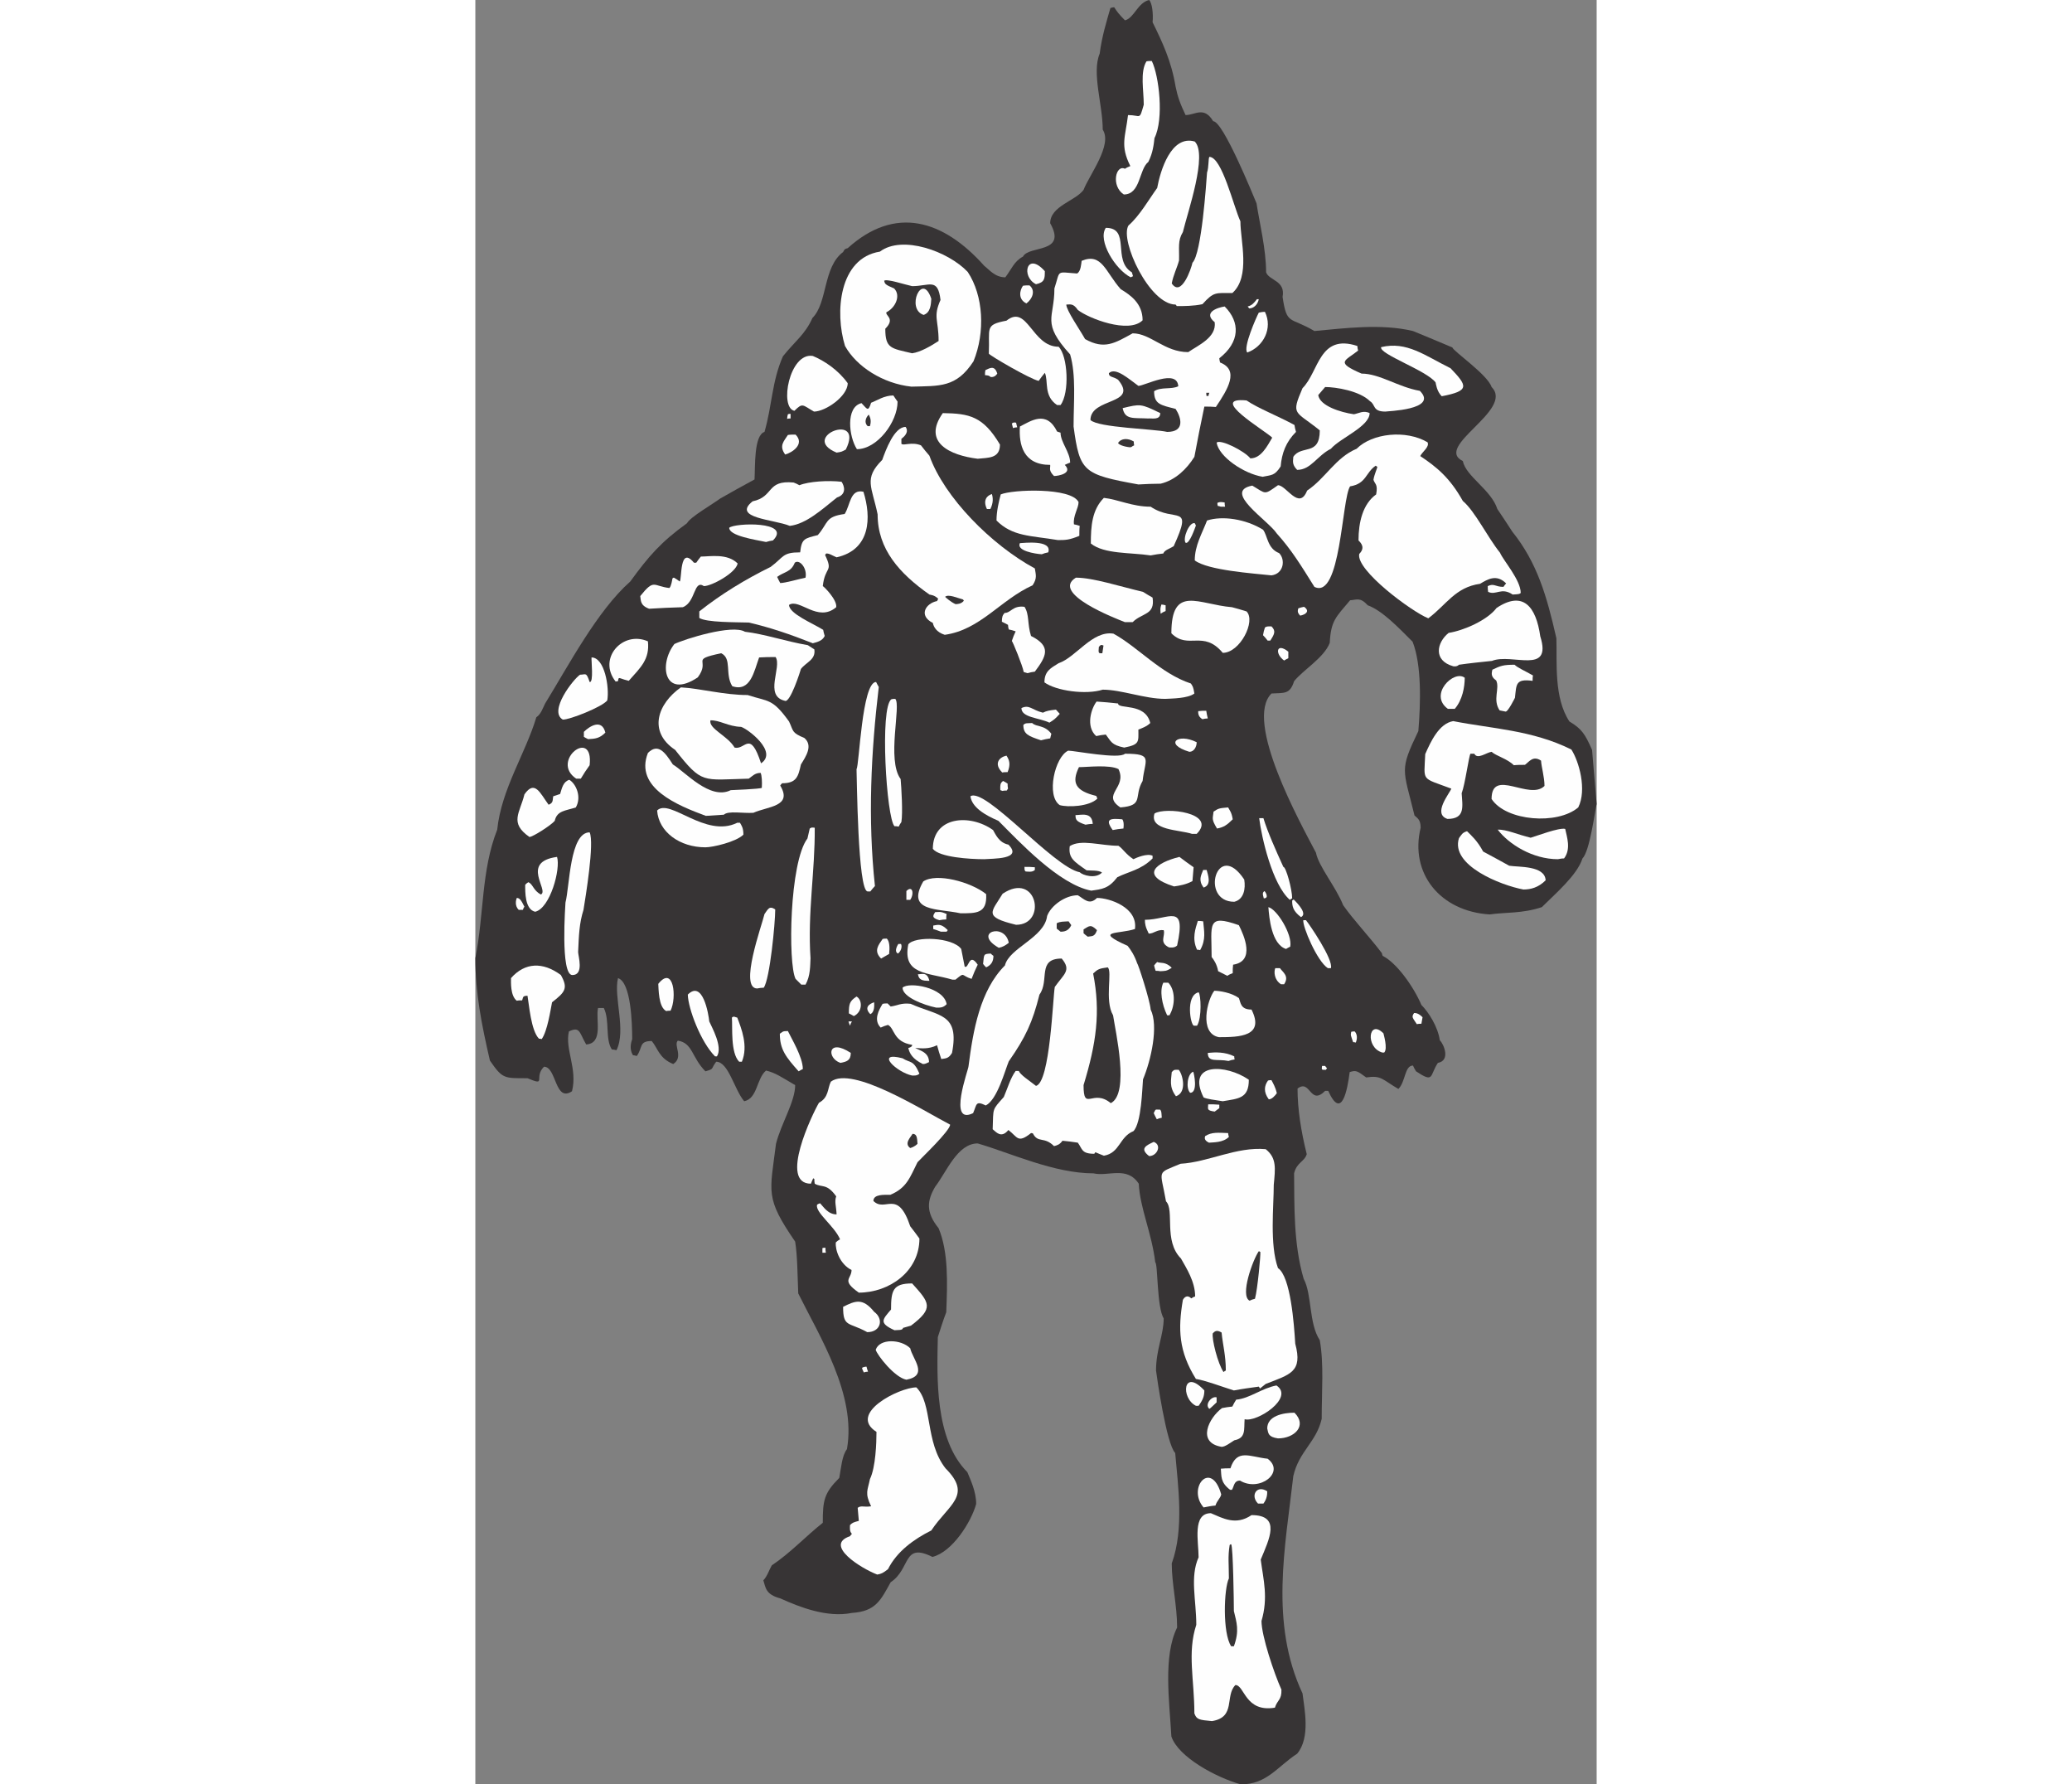 <?xml version="1.0" encoding="UTF-8"?>
<!DOCTYPE svg PUBLIC "-//W3C//DTD SVG 1.1//EN" "http://www.w3.org/Graphics/SVG/1.1/DTD/svg11.dtd">
<!-- Creator: CorelDRAW -->
<svg xmlns="http://www.w3.org/2000/svg" xml:space="preserve" width="7.848in" height="6.757in" version="1.1" style="shape-rendering:geometricPrecision; text-rendering:geometricPrecision; image-rendering:optimizeQuality; fill-rule:evenodd; clip-rule:evenodd"
viewBox="0 0 7847.73 12485.52"
 xmlns:xlink="http://www.w3.org/1999/xlink"
 xmlns:xodm="http://www.corel.com/coreldraw/odm/2003">
 <rect x="0" y="0" width="7847.73" height="12485.52" fill="#808080" stroke="none"/>
 <defs>
  <style type="text/css">
   <![CDATA[
    .fil1 {fill:#FEFEFE}
    .fil0 {fill:#373435}
   ]]>
  </style>
 </defs>
 <g id="Layer_x0020__x0028_Black_x0020_and_x0020_White_x0029_">
  <g id="_2008554807536">
   <path class="fil0" d="M5357.07 12485.52c-171.77,-48.31 -437.48,-190.56 -485.79,-335.49 -13.42,-244.24 -59.05,-560.94 40.26,-762.23 0,-152.98 -37.57,-305.96 -37.57,-448.21 88.57,-244.24 42.94,-547.52 24.16,-772.96 -61.73,-61.73 -128.83,-534.1 -134.2,-577.04 0,-147.61 53.68,-249.6 53.68,-365.01 -48.31,-75.15 -40.26,-383.8 -59.05,-391.85 -24.16,-203.98 -107.36,-381.11 -115.41,-550.2 -83.2,-126.14 -214.71,-48.31 -316.7,-72.47 -276.44,0 -579.72,-142.25 -810.54,-209.34 -142.25,0 -217.4,198.61 -297.91,303.28 -56.36,96.62 -67.1,177.14 24.16,289.86 69.78,166.4 61.73,383.8 53.68,587.77 -21.47,56.36 -40.26,115.41 -59.05,174.45 -5.37,273.76 -24.16,713.92 206.66,944.73 21.47,53.68 61.73,134.2 61.73,222.76 -34.89,126.14 -166.4,335.49 -305.96,370.38 -209.34,-104.67 -150.3,83.2 -292.55,177.14 -69.78,126.14 -104.67,203.98 -271.07,214.71 -174.45,34.89 -365.01,-40.26 -501.89,-101.99 -101.99,-26.84 -101.99,-75.15 -118.09,-126.14 26.84,-26.84 42.94,-77.83 59.05,-104.67 128.83,-85.88 241.55,-206.66 356.96,-297.91 0,-155.67 8.05,-206.66 115.41,-314.02 13.42,-72.47 18.79,-155.67 53.68,-201.29 67.1,-381.11 -190.56,-786.38 -340.86,-1089.66 -5.37,-128.83 -5.37,-260.34 -21.47,-362.33 -212.03,-308.65 -177.14,-340.86 -134.2,-684.4 34.89,-139.56 134.2,-295.23 134.2,-410.64 -96.62,-56.36 -136.88,-85.88 -203.98,-101.99 -67.1,56.36 -59.05,195.92 -152.98,214.71 -69.78,-83.2 -110.04,-276.44 -195.92,-276.44 -40.26,53.68 -10.74,48.31 -75.15,67.1 -96.62,-96.62 -88.57,-198.61 -193.24,-214.71 -32.21,32.21 42.94,115.41 -32.21,163.72 -99.3,-40.26 -107.36,-110.04 -150.3,-161.03 -91.25,0 -61.73,45.63 -104.67,104.67 -10.74,-2.68 -18.79,-5.37 -26.84,-5.37 -26.84,-42.94 -13.42,-88.57 -5.37,-112.72 0,-110.04 -8.05,-397.22 -99.3,-426.74 -32.21,131.51 59.05,365.01 -10.74,504.57 -10.74,-2.68 -21.47,-5.37 -32.21,-5.37 -48.31,-72.47 -13.42,-203.98 -56.36,-289.86 -13.42,0 -26.84,0 -40.26,0 -18.79,77.83 40.26,246.92 -83.2,254.97 -48.31,-83.2 -42.94,-128.83 -120.78,-91.25 -29.52,123.46 61.73,263.02 21.47,418.69 -120.78,80.52 -107.36,-171.77 -195.92,-171.77 -75.15,75.15 24.16,139.56 -115.41,80.52 -163.72,0 -174.45,5.37 -263.02,-123.46 -59.05,-254.97 -101.99,-475.05 -101.99,-716.6 61.73,-311.33 40.26,-611.93 152.98,-899.11 29.52,-284.49 198.61,-534.1 273.76,-786.38 32.21,-21.47 45.63,-64.41 61.73,-96.62 163.72,-265.71 365.01,-649.5 595.83,-853.48 128.83,-177.14 214.71,-276.44 397.22,-407.95 21.47,-42.94 185.19,-136.88 230.82,-171.77 80.52,-45.63 161.03,-91.25 241.55,-134.2 5.37,-88.57 -5.37,-308.65 69.78,-332.8 53.68,-185.19 50.99,-351.59 128.83,-528.73 83.2,-104.67 155.67,-152.98 206.66,-268.39 107.36,-107.36 72.47,-354.28 214.71,-461.63 10.74,-21.47 13.42,-21.47 32.21,-26.84 332.8,-300.6 668.29,-198.61 955.47,123.46 34.89,26.84 75.15,80.52 147.61,80.52 42.94,-56.36 61.73,-112.72 123.46,-144.93 40.26,-80.52 311.33,-18.79 190.56,-233.5 0,-120.78 177.14,-155.67 233.5,-233.5 40.26,-104.67 203.98,-314.02 134.2,-421.37 0,-174.45 -77.83,-397.22 -21.47,-531.41 16.1,-123.46 48.31,-225.45 75.15,-319.38 8.05,-2.68 16.1,-5.37 26.84,-5.37 18.79,29.52 32.21,48.31 75.15,91.25 64.41,-16.1 88.57,-123.46 169.09,-142.25 21.47,21.47 29.52,96.62 24.16,155.67 67.1,136.88 131.51,271.07 161.03,450.9 13.42,67.1 32.21,120.78 69.78,198.61 67.1,0 128.83,-64.41 193.24,42.94 69.78,0 281.81,523.36 303.28,574.36 21.47,139.56 67.1,322.07 67.1,483.1 21.47,59.05 136.88,56.36 115.41,171.77 29.52,201.29 50.99,136.88 222.76,238.87 206.66,-18.79 467,-53.68 689.76,0 91.25,37.57 182.51,75.15 276.44,115.41 0,21.47 246.92,190.56 273.76,276.44 161.03,161.03 -407.95,416 -201.29,517.99 21.47,107.36 198.61,201.29 241.55,335.49 34.89,50.99 69.78,104.67 104.67,158.35 174.45,217.4 241.55,450.9 308.65,746.12 5.37,169.09 -18.79,416 91.25,582.41 85.88,50.99 110.04,88.57 158.35,198.61 10.74,126.14 21.47,252.29 32.21,378.43 -13.42,56.36 -48.31,330.12 -99.3,381.11 -37.57,118.09 -193.24,249.6 -284.49,340.86 -136.88,45.63 -254.97,34.89 -365.01,50.99 -346.22,-21.47 -560.94,-287.18 -483.1,-606.56 0,-59.05 -24.16,-67.1 -42.94,-85.88 -80.52,-330.12 -107.36,-311.33 26.84,-590.46 16.1,-193.24 24.16,-461.63 -40.26,-625.35 -101.99,-101.99 -212.03,-217.4 -314.02,-254.97 -53.68,-59.05 -77.83,-37.57 -123.46,-34.89 -99.3,118.09 -134.2,142.25 -142.25,297.91 -40.26,104.67 -187.87,190.56 -249.6,268.39 -29.52,93.94 -69.78,80.52 -158.35,85.88 -193.24,193.24 201.29,904.48 311.33,1113.82 18.79,96.62 139.56,238.87 190.56,367.69 77.83,110.04 174.45,209.34 271.07,335.49 0,5.37 2.68,10.74 5.37,18.79 96.62,48.31 214.71,212.03 271.07,343.54 50.99,50.99 115.41,152.98 128.83,246.92 29.52,29.52 75.15,142.25 -13.42,158.35 -59.05,88.57 -24.16,144.93 -152.98,59.05 -8.05,-13.42 -16.1,-26.84 -21.47,-40.26 -59.05,0 -50.99,112.72 -101.99,163.72 -115.41,-67.1 -118.09,-96.62 -225.45,-80.52 -64.41,-48.31 -72.47,-50.99 -115.41,-37.57 -16.1,126.14 -56.36,340.86 -150.3,131.51 -8.05,0 -16.1,0 -21.47,0 -107.36,107.36 -101.99,-85.88 -193.24,-16.1 0,142.25 24.16,297.91 64.41,458.95 -16.1,53.68 -69.78,56.36 -88.57,134.2 2.68,222.76 -5.37,491.15 67.1,738.07 59.05,110.04 34.89,311.33 112.72,429.42 29.52,166.4 13.42,354.28 13.42,550.2 -37.57,163.72 -158.35,225.45 -198.61,399.9 -56.36,496.52 -166.4,1027.93 64.41,1521.77 13.42,110.04 56.36,308.65 -37.57,421.37 -139.56,91.25 -212.03,214.71 -394.53,214.71z"/>
   <path class="fil1" d="M5155.78 12042.67c-91.25,-8.05 -107.36,-10.74 -123.46,-53.68 0,-236.18 -50.99,-424.06 13.42,-619.98 0,-171.77 -45.63,-335.49 16.1,-472.37 0,-110.04 -45.63,-308.65 85.88,-308.65 83.2,34.89 174.45,88.57 284.49,13.42 209.34,0 123.46,169.09 64.41,311.33 18.79,142.25 53.68,265.71 5.37,429.42 0,104.67 88.57,367.69 139.56,480.42 2.68,72.47 -29.52,72.47 -45.63,126.14 -209.34,34.89 -212.03,-158.35 -276.44,-158.35 -75.15,75.15 5.37,225.45 -163.72,252.29z"/>
   <path class="fil0" d="M5289.97 11519.31c-61.73,-91.25 -50.99,-405.27 -16.1,-475.05 0,-99.3 -8.05,-150.3 5.37,-233.5 2.68,-2.68 5.37,-5.37 10.74,-5.37 13.42,18.79 18.79,407.95 18.79,467 18.79,80.52 40.26,136.88 0,246.92 -8.05,0 -13.42,0 -18.79,0z"/>
   <path class="fil1" d="M2812.73 11017.42c-112.72,-42.94 -375.75,-206.66 -190.56,-268.39 2.68,-5.37 8.05,-10.74 13.42,-16.1 -18.79,-18.79 -13.42,-45.63 -13.42,-61.73 16.1,-16.1 21.47,-18.79 61.73,-29.52 -2.68,-32.21 -5.37,-61.73 -8.05,-91.25 24.16,-18.79 42.94,-2.68 93.94,-10.74 -45.63,-93.94 -24.16,-110.04 -8.05,-190.56 40.26,-83.2 45.63,-254.97 45.63,-330.12 -203.98,-128.83 161.03,-311.33 279.13,-311.33 115.41,115.41 59.05,381.11 203.98,566.3 190.56,190.56 21.47,252.29 -99.3,434.79 -123.46,61.73 -241.55,147.61 -303.28,271.07 -34.89,26.84 -45.63,32.21 -75.15,37.57z"/>
   <path class="fil1" d="M5096.73 10547.74c-118.09,-136.88 53.68,-338.17 123.46,-91.25 -5.37,26.84 -29.52,42.94 -40.26,77.83 -29.52,2.68 -56.36,8.05 -83.2,13.42z"/>
   <path class="fil1" d="M5477.85 10520.9c-56.36,-56.36 -8.05,-134.2 64.41,-85.88 0,24.16 -2.68,53.68 -26.84,85.88 -13.42,0 -26.84,0 -37.57,0z"/>
   <path class="fil1" d="M5281.92 10424.28c-69.78,-53.68 -59.05,-96.62 -64.41,-147.61 21.47,-2.68 42.94,-2.68 67.1,-2.68 45.63,-139.56 134.2,-80.52 260.34,-67.1 126.14,93.94 -56.36,236.18 -193.24,152.98 -42.94,0 -40.26,37.57 -56.36,64.41 -5.37,0 -10.74,0 -13.42,0z"/>
   <path class="fil1" d="M5222.87 10123.68c-177.14,-29.52 -88.57,-203.98 2.68,-271.07 24.16,-5.37 48.31,-8.05 72.47,-10.74 8.05,-16.1 16.1,-32.21 26.84,-48.31 93.94,-8.05 179.82,-80.52 281.81,-99.3 128.83,85.88 -136.88,260.34 -222.76,236.18 -5.37,72.47 10.74,131.51 -72.47,147.61 -29.52,18.79 -64.41,45.63 -88.57,45.63z"/>
   <path class="fil1" d="M5617.41 10064.64c-69.78,-10.74 -67.1,-34.89 -75.15,-69.78 0,-88.57 112.72,-110.04 190.56,-110.04 91.25,91.25 0,179.82 -115.41,179.82z"/>
   <path class="fil1" d="M5134.31 9855.29c-29.52,-29.52 18.79,-88.57 53.68,-77.83 0,10.74 0,21.47 0,34.89 -50.99,48.31 -50.99,48.31 -53.68,42.94z"/>
   <path class="fil1" d="M5043.05 9836.5c-107.36,-53.68 -91.25,-268.39 59.05,-107.36 0,40.26 -10.74,67.1 -40.26,107.36 -8.05,0 -13.42,0 -18.79,0z"/>
   <path class="fil1" d="M5308.76 9729.15c-93.94,-29.52 -198.61,-69.78 -265.71,-80.52 -120.78,-193.24 -126.14,-348.91 -91.25,-552.88 8.05,-16.1 29.52,-40.26 59.05,-10.74 8.05,-5.37 16.1,-10.74 26.84,-13.42 0,-104.67 -61.73,-198.61 -99.3,-265.71 -123.46,-123.46 -42.94,-338.17 -104.67,-399.9 -40.26,-228.13 -69.78,-190.56 101.99,-263.02 193.24,-10.74 391.85,-120.78 595.83,-101.99 77.83,61.73 67.1,134.2 56.36,249.6 0,150.3 -29.52,418.69 29.52,582.41 88.57,59.05 112.72,394.53 120.78,528.73 53.68,198.61 -34.89,214.71 -206.66,281.81 -13.42,10.74 -26.84,21.47 -40.26,32.21 -2.68,-5.37 -5.37,-10.74 -8.05,-13.42 -59.05,8.05 -118.09,16.1 -174.45,26.84z"/>
   <path class="fil1" d="M3016.71 9654c-83.2,-16.1 -203.98,-171.77 -214.71,-209.34 26.84,-80.52 177.14,-75.15 241.55,-10.74 16.1,75.15 131.51,190.56 -26.84,220.08z"/>
   <path class="fil1" d="M2718.79 9603c-18.79,-37.57 -10.74,-29.52 -8.05,-34.89 8.05,-2.68 16.1,-5.37 26.84,-5.37 2.68,10.74 5.37,21.47 10.74,34.89 -10.74,0 -21.47,2.68 -29.52,5.37z"/>
   <path class="fil0" d="M5236.29 9600.32c-40.26,-59.05 -83.2,-230.82 -75.15,-271.07 13.42,-13.42 26.84,-26.84 61.73,-5.37 8.05,85.88 29.52,158.35 29.52,265.71 -5.37,2.68 -10.74,5.37 -16.1,10.74z"/>
   <path class="fil1" d="M2742.95 9321.19c-131.51,-72.47 -169.09,-32.21 -169.09,-177.14 85.88,-42.94 136.88,-64.41 217.4,34.89 69.78,50.99 45.63,142.25 -48.31,142.25z"/>
   <path class="fil1" d="M2933.51 9307.78c-112.72,-50.99 -83.2,-75.15 -24.16,-144.93 0,-134.2 13.42,-182.51 147.61,-182.51 120.78,134.2 155.67,171.77 -8.05,295.23 -18.79,5.37 -37.57,10.74 -56.36,16.1 0,18.79 -40.26,13.42 -59.05,16.1z"/>
   <path class="fil0" d="M5418.8 9101.11c-69.78,-34.89 24.16,-289.86 64.41,-346.22 2.68,0 5.37,2.68 10.74,5.37 2.68,21.47 -18.79,257.65 -37.57,327.44 -13.42,2.68 -26.84,8.05 -37.57,13.42z"/>
   <path class="fil1" d="M2683.9 9044.75c-126.14,-88.57 -50.99,-93.94 -50.99,-158.35 -80.52,-40.26 -115.41,-139.56 -110.04,-193.24 8.05,-8.05 18.79,-16.1 29.52,-21.47 -37.57,-91.25 -174.45,-187.87 -161.03,-241.55 5.37,-5.37 13.42,-8.05 21.47,-10.74 21.47,21.47 53.68,77.83 115.41,77.83 -2.68,-59.05 -16.1,-88.57 -2.68,-126.14 -67.1,-93.94 -99.3,-59.05 -150.3,-88.57 -2.68,-10.74 -2.68,-21.47 -2.68,-32.21 -2.68,-2.68 -5.37,-5.37 -8.05,-5.37 -5.37,10.74 -10.74,24.16 -16.1,37.57 -225.45,0 10.74,-488.47 56.36,-566.3 69.78,-37.57 59.05,-99.3 83.2,-147.61 150.3,-112.72 638.77,198.61 834.69,300.6 0,42.94 -201.29,233.5 -228.13,263.02 -53.68,107.36 -75.15,179.82 -190.56,228.13 -42.94,0 -118.09,-5.37 -118.09,42.94 83.2,83.2 169.09,-88.57 257.65,177.14 21.47,26.84 42.94,56.36 64.41,85.88 0,230.82 -212.03,378.43 -424.06,378.43z"/>
   <path class="fil1" d="M2428.93 8765.63c0,-10.74 0,-21.47 0,-32.21 5.37,-2.68 13.42,-2.68 21.47,-2.68 0,10.74 0,21.47 2.68,34.89 -8.05,0 -16.1,0 -24.16,0z"/>
   <path class="fil1" d="M4715.62 8089.28c-69.78,-53.68 -18.79,-75.15 32.21,-99.3 59.05,21.47 24.16,99.3 -32.21,99.3z"/>
   <path class="fil1" d="M4398.92 8086.6c-21.47,-8.05 -40.26,-16.1 -59.05,-24.16 -2.68,2.68 -5.37,5.37 -8.05,10.74 -91.25,0 -83.2,-34.89 -115.41,-77.83 -37.57,-5.37 -72.47,-10.74 -107.36,-13.42 -18.79,26.84 -37.57,32.21 -59.05,37.57 -69.78,-69.78 -112.72,-18.79 -147.61,-88.57 -5.37,-2.68 -10.74,-2.68 -13.42,-2.68 -93.94,75.15 -93.94,26.84 -158.35,-21.47 -50.99,61.73 -85.88,13.42 -110.04,-5.37 5.37,-152.98 -5.37,-131.51 77.83,-225.45 26.84,-61.73 45.63,-131.51 83.2,-182.51 5.37,0 13.42,0 21.47,0 13.42,29.52 69.78,64.41 120.78,104.67 99.3,-24.16 118.09,-625.35 131.51,-692.45 64.41,-91.25 118.09,-115.41 48.31,-198.61 -174.45,0 -83.2,152.98 -155.67,252.29 -48.31,193.24 -96.62,297.91 -214.71,467 -26.84,64.41 -80.52,268.39 -161.03,308.65 -72.47,-34.89 -61.73,-8.05 -88.57,53.68 -179.82,88.57 -32.21,-305.96 -32.21,-327.44 32.21,-252.29 80.52,-531.41 254.97,-705.87 29.52,-123.46 276.44,-193.24 295.23,-346.22 26.84,-72.47 126.14,-144.93 214.71,-144.93 45.63,26.84 80.52,72.47 134.2,18.79 88.57,0 287.18,67.1 265.71,217.4 -112.72,37.57 -295.23,8.05 -50.99,118.09 21.47,26.84 48.31,67.1 67.1,123.46 5.37,0 88.57,254.97 93.94,322.07 56.36,115.41 2.68,354.28 -53.68,488.47 -5.37,61.73 -10.74,305.96 -67.1,362.33 -99.3,40.26 -93.94,152.98 -206.66,171.77z"/>
   <path class="fil0" d="M3043.55 8032.92c-45.63,-32.21 5.37,-77.83 16.1,-99.3 29.52,0 32.21,24.16 34.89,69.78 -21.47,21.47 -42.94,26.84 -50.99,29.52z"/>
   <path class="fil1" d="M5134.31 7995.35c-40.26,-18.79 -26.84,-40.26 -26.84,-45.63 45.63,-29.52 91.25,-24.16 161.03,-21.47 0,8.05 2.68,16.1 5.37,26.84 -40.26,40.26 -107.36,37.57 -139.56,40.26z"/>
   <path class="fil1" d="M4769.3 7831.63c-8.05,-16.1 -16.1,-29.52 -21.47,-42.94 16.1,-32.21 8.05,-24.16 45.63,-24.16 8.05,13.42 8.05,13.42 10.74,56.36 -13.42,2.68 -24.16,5.37 -34.89,10.74z"/>
   <path class="fil1" d="M5174.56 7777.95c-59.05,-8.05 -45.63,-18.79 -45.63,-50.99 24.16,0 50.99,0 77.83,2.68 0,8.05 0,16.1 0,24.16 -10.74,8.05 -21.47,16.1 -32.21,24.16z"/>
   <path class="fil0" d="M4447.23 7718.9c-126.14,-104.67 -190.56,64.41 -190.56,-126.14 88.57,-289.86 120.78,-509.94 67.1,-781.02 32.21,-29.52 40.26,-34.89 101.99,-42.94 34.89,26.84 -24.16,230.82 37.57,335.49 16.1,110.04 118.09,547.52 -16.1,614.61z"/>
   <path class="fil1" d="M5230.93 7705.49c-53.68,-8.05 -115.41,-16.1 -134.2,-26.84 -123.46,-246.92 158.35,-233.5 316.7,-123.46 0,131.51 -72.47,131.51 -182.51,150.3z"/>
   <path class="fil1" d="M5553 7692.07c-37.57,-50.99 -32.21,-93.94 -5.37,-131.51 8.05,-2.68 16.1,-2.68 24.16,-2.68 10.74,21.47 26.84,45.63 37.57,91.25 -13.42,18.79 -34.89,42.94 -56.36,42.94z"/>
   <path class="fil1" d="M4903.49 7670.59c-50.99,-67.1 -32.21,-118.09 -29.52,-169.09 18.79,-18.79 16.1,-16.1 48.31,-16.1 26.84,26.84 61.73,158.35 -18.79,185.19z"/>
   <path class="fil1" d="M5002.79 7646.44c-32.21,-32.21 -18.79,-134.2 21.47,-147.61 5.37,10.74 34.89,147.61 -21.47,147.61z"/>
   <path class="fil1" d="M3056.97 7525.66c-107.36,-21.47 -265.71,-171.77 -67.1,-120.78 53.68,34.89 75.15,8.05 118.09,107.36 -16.1,16.1 -37.57,13.42 -50.99,13.42z"/>
   <path class="fil1" d="M2262.53 7496.14c-88.57,-99.3 -131.51,-152.98 -131.51,-263.02 21.47,-13.42 16.1,-18.79 56.36,-18.79 24.16,50.99 104.67,182.51 104.67,265.71 -10.74,5.37 -21.47,10.74 -29.52,16.1z"/>
   <path class="fil1" d="M5934.11 7485.41c-16.1,0 -8.05,-18.79 -8.05,-26.84 5.37,0 13.42,0 21.47,0 2.68,5.37 8.05,10.74 13.42,16.1 -2.68,2.68 -5.37,5.37 -8.05,10.74 -8.05,0 -13.42,0 -18.79,0z"/>
   <path class="fil1" d="M3132.11 7445.15c-72.47,-34.89 -93.94,-75.15 -101.99,-112.72 5.37,0 29.52,-8.05 26.84,-21.47 -134.2,-21.47 -120.78,-115.41 -169.09,-139.56 -18.79,5.37 -34.89,10.74 -50.99,18.79 -53.68,-53.68 -10.74,-126.14 13.42,-166.4 10.74,-2.68 21.47,-2.68 34.89,-2.68 5.37,5.37 13.42,13.42 21.47,21.47 45.63,-5.37 72.47,-26.84 139.56,-18.79 198.61,88.57 343.54,64.41 289.86,343.54 -24.16,40.26 -42.94,37.57 -75.15,42.94 -10.74,-32.21 -21.47,-64.41 -29.52,-96.62 -61.73,29.52 -112.72,21.47 -152.98,18.79 32.21,18.79 96.62,29.52 96.62,99.3 -18.79,8.05 -24.16,13.42 -42.94,13.42z"/>
   <path class="fil1" d="M2555.08 7437.09c-96.62,-32.21 -91.25,-177.14 72.47,-69.78 0,53.68 -29.52,61.73 -72.47,69.78z"/>
   <path class="fil1" d="M1846.53 7429.04c-61.73,-61.73 -45.63,-241.55 -50.99,-308.65 13.42,-13.42 21.47,-2.68 37.57,0 29.52,77.83 77.83,198.61 32.21,308.65 -8.05,0 -13.42,0 -18.79,0z"/>
   <path class="fil1" d="M5271.19 7423.68c-80.52,-16.1 -144.93,13.42 -144.93,-56.36 50.99,-5.37 120.78,-8.05 185.19,24.16 0,5.37 0,13.42 2.68,21.47 -16.1,2.68 -29.52,5.37 -42.94,10.74z"/>
   <path class="fil1" d="M1677.44 7391.47c-99.3,-99.3 -187.87,-332.8 -190.56,-432.11 104.67,-104.67 144.93,134.2 150.3,187.87 16.1,37.57 96.62,177.14 53.68,244.24 -5.37,0 -10.74,0 -13.42,0z"/>
   <path class="fil1" d="M6347.43 7364.63c-120.78,-34.89 -96.62,-238.87 8.05,-134.2 0,2.68 32.21,107.36 5.37,134.2 -5.37,0 -10.74,0 -13.42,0z"/>
   <path class="fil1" d="M6143.45 7292.16c-16.1,-48.31 -18.79,-45.63 -13.42,-72.47 8.05,-2.68 16.1,-2.68 24.16,-2.68 10.74,10.74 24.16,37.57 8.05,77.83 -8.05,-2.68 -13.42,-2.68 -18.79,-2.68z"/>
   <path class="fil1" d="M445.53 7268.01c-56.36,-56.36 -69.78,-241.55 -80.52,-300.6 -37.57,0 -29.52,13.42 -37.57,32.21 -13.42,0 -26.84,0 -37.57,2.68 -45.63,-34.89 -40.26,-131.51 -40.26,-158.35 96.62,-110.04 222.76,-115.41 348.91,-21.47 50.99,91.25 32.21,118.09 -61.73,190.56 -10.74,53.68 -32.21,201.29 -72.47,257.65 -8.05,-2.68 -13.42,-2.68 -18.79,-2.68z"/>
   <path class="fil1" d="M5204.09 7257.27c-142.25,-26.84 -80.52,-265.71 -32.21,-324.75 37.57,0 120.78,13.42 171.77,50.99 13.42,32.21 10.74,80.52 88.57,80.52 93.94,187.87 -83.2,193.24 -228.13,193.24z"/>
   <path class="fil1" d="M2622.17 7176.76c-5.37,-10.74 -8.05,-21.47 -10.74,-29.52 8.05,0 16.1,0 24.16,0 -5.37,8.05 -10.74,18.79 -13.42,29.52z"/>
   <path class="fil1" d="M5029.63 7176.76c-24.16,0 -61.73,-212.03 32.21,-233.5 16.1,16.1 24.16,177.14 -10.74,233.5 -8.05,0 -16.1,0 -21.47,0z"/>
   <path class="fil1" d="M6588.98 7166.02c-26.84,-42.94 -40.26,-48.31 -18.79,-77.83 10.74,0 29.52,0 59.05,29.52 -2.68,13.42 -5.37,29.52 -8.05,45.63 -10.74,0 -21.47,0 -32.21,2.68z"/>
   <path class="fil1" d="M2649.01 7109.66c-13.42,-8.05 -24.16,-13.42 -34.89,-18.79 0,-67.1 5.37,-85.88 53.68,-118.09 42.94,24.16 42.94,107.36 -18.79,136.88z"/>
   <path class="fil1" d="M4841.76 7104.29c-37.57,-77.83 -53.68,-174.45 -26.84,-228.13 10.74,0 21.47,0 34.89,0 45.63,45.63 53.68,150.3 8.05,228.13 -5.37,0 -10.74,0 -16.1,0z"/>
   <path class="fil1" d="M2764.42 7096.24c-45.63,-45.63 -8.05,-72.47 26.84,-83.2 0,18.79 5.37,67.1 -26.84,83.2z"/>
   <path class="fil1" d="M1336.58 7074.77c-56.36,-26.84 -53.68,-161.03 -56.36,-190.56 107.36,-134.2 131.51,96.62 85.88,187.87 -10.74,0 -21.47,0 -29.52,2.68z"/>
   <path class="fil1" d="M3226.05 7050.61c-91.25,-18.79 -236.18,-75.15 -236.18,-139.56 42.94,-42.94 289.86,-2.68 308.65,115.41 -24.16,24.16 -40.26,24.16 -72.47,24.16z"/>
   <path class="fil1" d="M1972.67 6916.42c-128.83,0 32.21,-440.16 50.99,-520.68 24.16,-32.21 32.21,-61.73 75.15,-32.21 0,93.94 -37.57,488.47 -80.52,547.52 -16.1,0 -32.21,2.68 -45.63,5.37z"/>
   <path class="fil1" d="M2281.32 6889.58c-13.42,-13.42 -26.84,-26.84 -40.26,-40.26 -53.68,-107.36 -42.94,-815.91 83.2,-982.31 5.37,-24.16 10.74,-48.31 16.1,-69.78 13.42,-8.05 13.42,-8.05 34.89,-5.37 2.68,305.96 -50.99,593.14 -29.52,912.53 -2.68,50.99 0,123.46 -34.89,185.19 -10.74,0 -21.47,0 -29.52,0z"/>
   <path class="fil1" d="M5638.88 6886.89c-48.31,-29.52 -50.99,-88.57 -40.26,-112.72 10.74,0 21.47,0 32.21,0 21.47,29.52 67.1,56.36 29.52,112.72 -8.05,0 -16.1,0 -21.47,0z"/>
   <path class="fil1" d="M3164.32 6862.74c-56.36,0 -61.73,-24.16 -67.1,-45.63 29.52,0 64.41,-18.79 80.52,45.63 -5.37,0 -10.74,0 -13.42,0z"/>
   <path class="fil1" d="M3338.78 6854.69c-171.77,-50.99 -351.59,-32.21 -308.65,-246.92 45.63,-59.05 308.65,-50.99 370.38,32.21 8.05,40.26 16.1,80.52 24.16,123.46 29.52,18.79 29.52,-104.67 91.25,-13.42 -16.1,32.21 -29.52,64.41 -42.94,99.3 -77.83,-24.16 -42.94,-50.99 -112.72,5.37 -8.05,0 -16.1,0 -21.47,0z"/>
   <path class="fil1" d="M5263.13 6827.85c-21.47,-10.74 -42.94,-21.47 -64.41,-32.21 -8.05,-48.31 -32.21,-83.2 -45.63,-99.3 0,-228.13 -37.57,-303.28 190.56,-222.76 34.89,69.78 118.09,252.29 -40.26,276.44 -2.68,18.79 -2.68,37.57 -2.68,59.05 -13.42,5.37 -26.84,10.74 -37.57,18.79z"/>
   <path class="fil1" d="M679.03 6822.48c-85.88,0 -48.31,-496.52 -48.31,-507.26 29.52,-112.72 29.52,-491.15 169.09,-491.15 34.89,72.47 -29.52,458.95 -42.94,542.15 -29.52,93.94 -32.21,174.45 -37.57,295.23 0,26.84 42.94,161.03 -40.26,161.03z"/>
   <path class="fil1" d="M4793.45 6795.64c-10.74,-2.68 -21.47,-2.68 -32.21,-2.68 -5.37,-13.42 -8.05,-26.84 -10.74,-37.57 5.37,-8.05 13.42,-16.1 21.47,-24.16 21.47,10.74 56.36,-5.37 101.99,40.26 -40.26,26.84 -48.31,21.47 -80.52,24.16z"/>
   <path class="fil1" d="M5966.32 6774.17c-75.15,-48.31 -177.14,-289.86 -171.77,-335.49 5.37,0 10.74,0 18.79,0 24.16,29.52 193.24,276.44 174.45,335.49 -8.05,0 -16.1,0 -21.47,0z"/>
   <path class="fil1" d="M3574.96 6768.8c-8.05,-8.05 -16.1,-16.1 -21.47,-24.16 8.05,-67.1 0,-69.78 53.68,-72.47 5.37,5.37 10.74,10.74 18.79,16.1 0,40.26 -16.1,64.41 -50.99,80.52z"/>
   <path class="fil1" d="M2839.57 6707.07c-53.68,-53.68 -18.79,-93.94 10.74,-136.88 8.05,-2.68 18.79,-2.68 29.52,-2.68 18.79,18.79 21.47,61.73 16.1,107.36 -18.79,10.74 -37.57,21.47 -56.36,32.21z"/>
   <path class="fil1" d="M2957.66 6672.18c-32.21,-16.1 2.68,-67.1 2.68,-67.1 5.37,0 10.74,0 18.79,0 10.74,21.47 -2.68,53.68 -21.47,67.1z"/>
   <path class="fil1" d="M5051.11 6645.34c-37.57,-77.83 -10.74,-150.3 5.37,-201.29 10.74,0 24.16,0 37.57,2.68 5.37,67.1 21.47,126.14 -21.47,201.29 -8.05,-2.68 -16.1,-2.68 -21.47,-2.68z"/>
   <path class="fil1" d="M5673.77 6639.98c-101.99,-32.21 -118.09,-220.08 -123.46,-292.55 59.05,13.42 169.09,190.56 152.98,276.44 -10.74,5.37 -21.47,10.74 -29.52,16.1z"/>
   <path class="fil1" d="M3663.53 6631.92c-187.87,-107.36 42.94,-179.82 69.78,-34.89 -24.16,18.79 -42.94,29.52 -69.78,34.89z"/>
   <path class="fil1" d="M4855.18 6629.24c-72.47,-34.89 -24.16,-80.52 -37.57,-120.78 -48.31,-5.37 -67.1,24.16 -104.67,24.16 -24.16,-48.31 -26.84,-69.78 -26.84,-96.62 166.4,0 292.55,-126.14 225.45,179.82 -18.79,18.79 -45.63,13.42 -56.36,13.42z"/>
   <path class="fil0" d="M4286.19 6554.09c-10.74,-8.05 -21.47,-16.1 -29.52,-24.16 0,-10.74 0,-18.79 0,-26.84 37.57,-21.47 48.31,-40.26 93.94,5.37 -16.1,48.31 -34.89,40.26 -64.41,45.63z"/>
   <path class="fil1" d="M3258.26 6519.2c-18.79,-8.05 -37.57,-13.42 -53.68,-18.79 0,-8.05 0,-16.1 0,-24.16 34.89,-5.37 53.68,-16.1 101.99,32.21 -2.68,2.68 -5.37,5.37 -8.05,10.74 -13.42,0 -26.84,0 -40.26,0z"/>
   <path class="fil0" d="M4095.64 6519.2c-10.74,-8.05 -18.79,-16.1 -26.84,-21.47 0,-13.42 0,-26.84 0,-37.57 26.84,-13.42 42.94,-10.74 83.2,-13.42 5.37,8.05 10.74,16.1 18.79,26.84 -18.79,40.26 -48.31,45.63 -75.15,45.63z"/>
   <path class="fil1" d="M3784.3 6470.89c-233.5,-56.36 -171.77,-88.57 -93.94,-217.4 241.55,-161.03 314.02,217.4 93.94,217.4z"/>
   <path class="fil1" d="M3247.52 6438.68c-59.05,-16.1 -42.94,-34.89 -29.52,-56.36 26.84,0 34.89,-8.05 80.52,13.42 -2.68,10.74 -2.68,24.16 -2.68,37.57 -16.1,0 -32.21,2.68 -48.31,5.37z"/>
   <path class="fil1" d="M5778.44 6417.21c-56.36,-42.94 -61.73,-75.15 -61.73,-115.41 2.68,-2.68 5.37,-5.37 10.74,-8.05 40.26,40.26 93.94,101.99 50.99,123.46z"/>
   <path class="fil1" d="M3395.14 6390.37c-158.35,-34.89 -383.8,-8.05 -260.34,-222.76 91.25,-61.73 332.8,2.68 440.16,88.57 8.05,136.88 -69.78,134.2 -179.82,134.2z"/>
   <path class="fil1" d="M418.69 6379.64c-72.47,-16.1 -69.78,-139.56 -69.78,-187.87 5.37,-8.05 13.42,-13.42 21.47,-18.79 32.21,10.74 34.89,59.05 88.57,85.88 59.05,-29.52 -144.93,-228.13 112.72,-263.02 26.84,83.2 -48.31,359.64 -152.98,383.8z"/>
   <path class="fil1" d="M303.28 6366.22c-29.52,-29.52 -18.79,-69.78 -13.42,-83.2 21.47,0 32.21,18.79 53.68,61.73 -5.37,5.37 -8.05,13.42 -10.74,21.47 -10.74,0 -21.47,0 -29.52,0z"/>
   <path class="fil1" d="M5311.44 6309.86c-244.24,0 -120.78,-442.84 69.78,-155.67 10.74,64.41 -2.68,139.56 -69.78,155.67z"/>
   <path class="fil1" d="M3016.71 6296.44c0,-21.47 0,-42.94 0,-61.73 42.94,-42.94 56.36,18.79 26.84,61.73 -10.74,0 -18.79,0 -26.84,0z"/>
   <path class="fil1" d="M5700.61 6296.44c-123.46,-107.36 -198.61,-440.16 -214.71,-571.67 8.05,0 18.79,0 29.52,0 29.52,96.62 85.88,222.76 139.56,340.86 18.79,0 61.73,158.35 61.73,220.08 -5.37,2.68 -10.74,5.37 -16.1,10.74z"/>
   <path class="fil1" d="M5518.1 6285.7c-8.05,-29.52 -10.74,-40.26 5.37,-50.99 5.37,5.37 34.89,50.99 -5.37,50.99z"/>
   <path class="fil1" d="M2745.63 6237.39c-69.78,0 -75.15,-807.85 -77.83,-856.17 18.79,-18.79 37.57,-609.25 136.88,-609.25 5.37,10.74 10.74,21.47 18.79,34.89 -53.68,453.58 -77.83,917.89 -26.84,1392.95 -10.74,10.74 -21.47,24.16 -32.21,37.57 -8.05,0 -13.42,0 -18.79,0z"/>
   <path class="fil1" d="M4310.35 6232.02c-225.45,-42.94 -504.57,-343.54 -649.5,-488.47 -93.94,-40.26 -185.19,-93.94 -195.92,-171.77 101.99,-67.1 582.41,496.52 764.91,531.41 21.47,21.47 110.04,48.31 155.67,2.68 -18.79,-18.79 -85.88,-13.42 -107.36,-16.1 -88.57,-61.73 -128.83,-85.88 -118.09,-169.09 77.83,-50.99 217.4,-2.68 340.86,-2.68 32.21,21.47 48.31,56.36 104.67,93.94 21.47,-10.74 96.62,-42.94 134.2,-24.16 0,5.37 0,10.74 0,18.79 -80.52,80.52 -166.4,91.25 -246.92,131.51 -61.73,80.52 -107.36,83.2 -182.51,93.94z"/>
   <path class="fil1" d="M7335.11 6223.97c-158.35,-29.52 -512.63,-169.09 -450.9,-359.64 18.79,-24.16 21.47,-37.57 56.36,-48.31 32.21,32.21 72.47,67.1 112.72,142.25 59.05,32.21 120.78,64.41 182.51,99.3 64.41,10.74 249.6,-2.68 254.97,101.99 -50.99,50.99 -104.67,64.41 -155.67,64.41z"/>
   <path class="fil1" d="M5096.73 6210.55c-37.57,-50.99 -18.79,-83.2 -2.68,-123.46 8.05,0 16.1,0 24.16,0 8.05,32.21 37.57,104.67 -21.47,123.46z"/>
   <path class="fil1" d="M4890.07 6202.5c-244.24,-77.83 -126.14,-166.4 37.57,-206.66 32.21,24.16 64.41,48.31 99.3,72.47 -2.68,32.21 -5.37,64.41 -8.05,96.62 -42.94,24.16 -91.25,32.21 -128.83,37.57z"/>
   <path class="fil1" d="M3851.4 6097.83c-8.05,-8.05 -8.05,-8.05 -8.05,-32.21 24.16,0 48.31,0 72.47,2.68 0,5.37 0,10.74 0,18.79 -18.79,18.79 -50.99,10.74 -64.41,10.74z"/>
   <path class="fil1" d="M3561.54 6011.94c-101.99,0 -314.02,-13.42 -359.64,-72.47 0,-228.13 260.34,-246.92 421.37,-131.51 16.1,26.84 40.26,88.57 107.36,101.99 104.67,104.67 -110.04,96.62 -169.09,101.99z"/>
   <path class="fil1" d="M7576.66 6011.94c-177.14,0 -343.54,-104.67 -421.37,-206.66 61.73,-2.68 139.56,34.89 230.82,56.36 37.57,-10.74 198.61,-72.47 241.55,-61.73 10.74,53.68 42.94,139.56 -8.05,206.66 -16.1,0 -29.52,2.68 -42.94,5.37z"/>
   <path class="fil1" d="M1610.34 5928.74c-179.82,0 -327.44,-107.36 -338.17,-257.65 88.57,-88.57 338.17,195.92 560.94,85.88 5.37,0 10.74,0 18.79,0 10.74,18.79 24.16,34.89 24.16,83.2 -50.99,50.99 -214.71,88.57 -265.71,88.57z"/>
   <path class="fil1" d="M378.43 5856.28c-142.25,-99.3 -67.1,-166.4 -34.89,-297.91 72.47,-104.67 110.04,-8.05 169.09,72.47 34.89,-13.42 26.84,-32.21 32.21,-59.05 16.1,-5.37 32.21,-10.74 48.31,-16.1 13.42,-42.94 21.47,-85.88 64.41,-99.3 45.63,26.84 88.57,118.09 45.63,193.24 -72.47,24.16 -131.51,21.47 -147.61,93.94 -24.16,29.52 -152.98,112.72 -177.14,112.72z"/>
   <path class="fil1" d="M5016.21 5834.8c-88.57,-29.52 -300.6,-24.16 -263.02,-142.25 72.47,-48.31 442.84,-5.37 295.23,142.25 -10.74,0 -21.47,0 -32.21,0z"/>
   <path class="fil1" d="M4460.65 5807.97c-56.36,-77.83 -18.79,-83.2 67.1,-75.15 5.37,5.37 13.42,24.16 8.05,64.41 -26.84,2.68 -50.99,5.37 -75.15,10.74z"/>
   <path class="fil1" d="M5190.67 5797.23c-40.26,-67.1 -29.52,-67.1 -24.16,-118.09 34.89,-24.16 42.94,-24.16 101.99,-29.52 10.74,21.47 24.16,32.21 32.21,83.2 -40.26,40.26 -64.41,56.36 -110.04,64.41z"/>
   <path class="fil1" d="M2933.51 5781.13c-56.36,-56.36 -104.67,-834.69 -21.47,-888.37 8.05,-2.68 16.1,-2.68 26.84,-2.68 42.94,42.94 -61.73,426.74 37.57,560.94 5.37,59.05 16.1,236.18 5.37,300.6 -8.05,10.74 -13.42,21.47 -18.79,32.21 -10.74,-2.68 -21.47,-2.68 -29.52,-2.68z"/>
   <path class="fil1" d="M4270.09 5770.39c-64.41,-21.47 -69.78,-34.89 -69.78,-67.1 40.26,0 115.41,-24.16 120.78,61.73 -18.79,0 -34.89,2.68 -50.99,5.37z"/>
   <path class="fil1" d="M6803.69 5730.13c-107.36,-34.89 16.1,-179.82 26.84,-212.03 -214.71,-80.52 -190.56,-45.63 -182.51,-241.55 37.57,-85.88 96.62,-214.71 195.92,-230.82 271.07,53.68 550.2,61.73 826.64,198.61 53.68,83.2 110.04,281.81 48.31,405.27 -144.93,123.46 -504.57,96.62 -606.56,-59.05 0,-220.08 265.71,13.42 370.38,-91.25 0,-61.73 -21.47,-131.51 -24.16,-177.14 -56.36,-37.57 -83.2,8.05 -112.72,29.52 -26.84,0 -53.68,0 -77.83,2.68 -45.63,-45.63 -123.46,-64.41 -155.67,-93.94 -37.57,5.37 -99.3,56.36 -120.78,13.42 -10.74,0 -18.79,0 -26.84,0 -10.74,10.74 -37.57,214.71 -61.73,276.44 5.37,91.25 26.84,179.82 -99.3,179.82z"/>
   <path class="fil1" d="M1613.03 5708.66c-195.92,-72.47 -501.89,-195.92 -405.27,-440.16 69.78,-69.78 118.09,-8.05 174.45,80.52 85.88,50.99 260.34,252.29 405.27,179.82 5.37,0 203.98,-8.05 217.4,-16.1 2.68,-42.94 0,-85.88 -8.05,-104.67 -40.26,0 -56.36,21.47 -83.2,40.26 -327.44,8.05 -324.75,40.26 -515.31,-201.29 -193.24,-128.83 -120.78,-324.75 40.26,-437.48 139.56,8.05 300.6,53.68 467,53.68 147.61,48.31 171.77,21.47 289.86,185.19 32.21,67.1 16.1,77.83 107.36,115.41 61.73,53.68 10.74,128.83 -24.16,185.19 -18.79,83.2 -29.52,131.51 -131.51,131.51 -5.37,5.37 -10.74,10.74 -13.42,16.1 88.57,147.61 -85.88,144.93 -187.87,190.56 -69.78,5.37 -177.14,-16.1 -206.66,13.42 -42.94,2.68 -85.88,5.37 -126.14,8.05z"/>
   <path class="fil1" d="M4514.32 5649.62c-136.88,-91.25 50.99,-136.88 -13.42,-268.39 -64.41,-32.21 -217.4,-13.42 -276.44,-13.42 -53.68,110.04 -24.16,166.4 120.78,201.29 2.68,5.37 5.37,10.74 8.05,18.79 -56.36,56.36 -206.66,61.73 -263.02,45.63 -96.62,-64.41 -34.89,-338.17 59.05,-381.11 42.94,0 356.96,61.73 397.22,21.47 201.29,0 139.56,40.26 123.46,190.56 -64.41,110.04 13.42,171.77 -155.67,185.19z"/>
   <path class="fil1" d="M3687.68 5534.21c-5.37,-2.68 -10.74,-5.37 -13.42,-5.37 -2.68,-50.99 5.37,-50.99 18.79,-64.41 10.74,5.37 21.47,10.74 32.21,18.79 0,10.74 0,21.47 2.68,34.89 -2.68,2.68 -5.37,8.05 -8.05,13.42 -10.74,0 -21.47,0 -32.21,2.68z"/>
   <path class="fil1" d="M705.87 5448.32c-185.19,-123.46 123.46,-362.33 93.94,-93.94 -21.47,29.52 -42.94,61.73 -61.73,93.94 -10.74,0 -21.47,0 -32.21,0z"/>
   <path class="fil1" d="M3687.68 5405.38c-61.73,-61.73 -21.47,-107.36 29.52,-118.09 21.47,32.21 29.52,61.73 8.05,115.41 -13.42,0 -26.84,0 -37.57,2.68z"/>
   <path class="fil0" d="M1999.51 5340.97c-77.83,-238.87 -110.04,-91.25 -185.19,-110.04 -48.31,-83.2 -182.51,-131.51 -169.09,-190.56 64.41,-2.68 123.46,42.94 214.71,45.63 45.63,13.42 260.34,174.45 139.56,254.97z"/>
   <path class="fil1" d="M4997.43 5260.45c-179.82,-53.68 -83.2,-134.2 50.99,-67.1 0,32.21 -18.79,67.1 -50.99,67.1z"/>
   <path class="fil1" d="M4541.16 5230.93c-91.25,-18.79 -91.25,-42.94 -128.83,-91.25 -24.16,2.68 -45.63,5.37 -67.1,10.74 -75.15,-67.1 -34.89,-193.24 2.68,-241.55 48.31,2.68 99.3,8.05 150.3,13.42 0,42.94 190.56,-8.05 225.45,136.88 -24.16,24.16 -61.73,37.57 -83.2,45.63 0,85.88 10.74,104.67 -99.3,126.14z"/>
   <path class="fil1" d="M3958.76 5179.93c-88.57,-29.52 -123.46,-42.94 -123.46,-107.36 16.1,-16.1 26.84,-10.74 61.73,-13.42 29.52,29.52 85.88,10.74 134.2,75.15 -2.68,10.74 -5.37,21.47 -8.05,32.21 -21.47,2.68 -42.94,8.05 -64.41,13.42z"/>
   <path class="fil1" d="M789.07 5171.88c-10.74,-5.37 -21.47,-10.74 -29.52,-16.1 0,-13.42 0,-24.16 0,-34.89 40.26,-40.26 126.14,-93.94 150.3,5.37 -40.26,40.26 -69.78,42.94 -120.78,45.63z"/>
   <path class="fil1" d="M4017.8 5056.47c-72.47,-34.89 -195.92,-34.89 -195.92,-101.99 56.36,-26.84 72.47,13.42 150.3,32.21 26.84,-13.42 45.63,-16.1 91.25,-21.47 8.05,8.05 16.1,18.79 26.84,29.52 -34.89,37.57 -34.89,37.57 -72.47,61.73z"/>
   <path class="fil1" d="M611.93 5035c-101.99,-59.05 75.15,-284.49 120.78,-314.02 40.26,0 42.94,-21.47 67.1,50.99 29.52,8.05 10.74,-152.98 13.42,-171.77 91.25,0 126.14,209.34 110.04,300.6 -34.89,45.63 -265.71,136.88 -311.33,134.2z"/>
   <path class="fil1" d="M5088.68 5032.32c-32.21,-18.79 -29.52,-45.63 -29.52,-56.36 18.79,-2.68 37.57,-2.68 56.36,-2.68 2.68,16.1 5.37,34.89 10.74,53.68 -13.42,0 -26.84,2.68 -37.57,5.37z"/>
   <path class="fil1" d="M7208.96 4978.64c-13.42,-2.68 -26.84,-5.37 -40.26,-8.05 -50.99,-75.15 2.68,-152.98 -24.16,-209.34 -42.94,-29.52 -29.52,-56.36 -26.84,-75.15 56.36,-26.84 75.15,-34.89 155.67,-34.89 21.47,21.47 72.47,42.94 128.83,75.15 -2.68,10.74 -2.68,24.16 -2.68,37.57 -120.78,-16.1 -112.72,24.16 -123.46,118.09 0,0 -50.99,104.67 -67.1,96.62z"/>
   <path class="fil1" d="M6806.38 4959.85c-136.88,-99.3 42.94,-276.44 118.09,-217.4 0,64.41 -16.1,155.67 -69.78,217.4 -16.1,0 -32.21,0 -48.31,0z"/>
   <path class="fil1" d="M2165.91 4903.49c-147.61,-34.89 -18.79,-236.18 -64.41,-305.96 -40.26,0 -77.83,0 -115.41,2.68 -34.89,93.94 -59.05,244.24 -187.87,201.29 -53.68,-85.88 0,-193.24 -77.83,-230.82 -225.45,48.31 -69.78,42.94 -163.72,169.09 -233.5,155.67 -276.44,-88.57 -163.72,-233.5 72.47,-34.89 405.27,-139.56 493.84,-85.88 136.88,16.1 284.49,67.1 440.16,93.94 13.42,8.05 29.52,18.79 45.63,29.52 10.74,72.47 -56.36,88.57 -93.94,136.88 -2.68,10.74 -75.15,241.55 -112.72,222.76z"/>
   <path class="fil1" d="M4828.34 4890.07c-144.93,0 -305.96,-64.41 -437.48,-64.41 -118.09,37.57 -327.44,8.05 -407.95,-50.99 0,-77.83 42.94,-99.3 99.3,-134.2 120.78,-40.26 236.18,-230.82 383.8,-206.66 171.77,93.94 330.12,279.13 542.15,348.91 13.42,21.47 16.1,21.47 24.16,69.78 -45.63,34.89 -155.67,34.89 -203.98,37.57z"/>
   <path class="fil1" d="M982.31 4769.3c-128.83,-161.03 48.31,-359.64 225.45,-281.81 13.42,126.14 -50.99,182.51 -134.2,276.44 -53.68,-13.42 -59.05,-21.47 -69.78,-18.79 -2.68,5.37 -5.37,13.42 -5.37,21.47 -5.37,0 -10.74,0 -16.1,2.68z"/>
   <path class="fil1" d="M3864.82 4710.25c-10.74,-2.68 -18.79,-5.37 -26.84,-8.05 -8.05,-45.63 -77.83,-214.71 -83.2,-217.4 8.05,-24.16 16.1,-45.63 26.84,-67.1 -16.1,-5.37 -32.21,-10.74 -48.31,-13.42 -2.68,-10.74 -5.37,-21.47 -5.37,-32.21 -16.1,-8.05 -29.52,-16.1 -42.94,-21.47 0,-34.89 5.37,-45.63 18.79,-61.73 45.63,0 56.36,-53.68 139.56,-42.94 34.89,53.68 18.79,118.09 45.63,203.98 144.93,72.47 107.36,142.25 26.84,249.6 -18.79,2.68 -34.89,5.37 -50.99,10.74z"/>
   <path class="fil1" d="M6843.95 4661.94c-142.25,-40.26 -115.41,-166.4 -32.21,-233.5 104.67,-16.1 271.07,-88.57 335.49,-174.45 185.19,-123.46 276.44,-10.74 305.96,198.61 85.88,273.76 -198.61,115.41 -338.17,171.77 -77.83,8.05 -155.67,16.1 -230.82,26.84 -16.1,16.1 -37.57,10.74 -40.26,10.74z"/>
   <path class="fil1" d="M5660.35 4621.68c-67.1,-48.31 -53.68,-128.83 29.52,-61.73 0,13.42 0,29.52 0,45.63 -10.74,5.37 -21.47,10.74 -29.52,16.1z"/>
   <path class="fil0" d="M4372.08 4570.69c-16.1,0 -8.05,-32.21 -8.05,-45.63 10.74,-5.37 8.05,-18.79 32.21,-8.05 -2.68,16.1 -5.37,34.89 -8.05,53.68 -5.37,0 -10.74,0 -16.1,0z"/>
   <path class="fil1" d="M5230.93 4568c-136.88,-163.72 -241.55,-18.79 -359.64,-136.88 0,-343.54 190.56,-201.29 424.06,-182.51 32.21,8.05 67.1,18.79 101.99,29.52 67.1,67.1 -45.63,289.86 -166.4,289.86z"/>
   <path class="fil1" d="M2361.83 4500.91c-155.67,-61.73 -305.96,-112.72 -448.21,-144.93 -88.57,-2.68 -297.91,0 -346.22,-32.21 0,-16.1 0,-32.21 0,-45.63 155.67,-123.46 324.75,-225.45 499.21,-311.33 93.94,-69.78 80.52,-101.99 206.66,-101.99 10.74,-96.62 29.52,-96.62 123.46,-120.78 75.15,-85.88 48.31,-128.83 187.87,-147.61 40.26,-61.73 37.57,-177.14 131.51,-155.67 56.36,179.82 50.99,405.27 -187.87,458.95 -42.94,-18.79 -48.31,-26.84 -72.47,-26.84 -2.68,2.68 -5.37,5.37 -8.05,10.74 59.05,123.46 0,75.15 -16.1,217.4 8.05,2.68 101.99,96.62 93.94,147.61 -128.83,110.04 -257.65,-64.41 -330.12,-16.1 0,61.73 166.4,128.83 238.87,174.45 2.68,13.42 5.37,26.84 10.74,42.94 -16.1,34.89 -53.68,42.94 -83.2,50.99z"/>
   <path class="fil1" d="M5544.94 4482.12c-10.74,-13.42 -21.47,-26.84 -32.21,-37.57 2.68,-18.79 8.05,-37.57 13.42,-53.68 13.42,-8.05 13.42,-8.05 45.63,-8.05 32.21,32.21 21.47,53.68 -8.05,99.3 -8.05,0 -13.42,0 -18.79,0z"/>
   <path class="fil1" d="M3285.1 4441.86c-59.05,-18.79 -77.83,-56.36 -83.2,-83.2 -101.99,-50.99 -50.99,-136.88 29.52,-152.98 2.68,-5.37 5.37,-10.74 8.05,-16.1 -26.84,-26.84 -53.68,-26.84 -61.73,-29.52 -209.34,-147.61 -362.33,-316.7 -362.33,-560.94 -40.26,-195.92 -99.3,-249.6 32.21,-381.11 24.16,-67.1 83.2,-230.82 163.72,-230.82 21.47,29.52 2.68,59.05 -29.52,83.2 0,10.74 0,21.47 0,34.89 16.1,16.1 69.78,-16.1 136.88,10.74 18.79,24.16 37.57,48.31 59.05,72.47 104.67,292.55 434.79,625.35 738.07,789.07 5.37,40.26 18.79,67.1 -16.1,118.09 -225.45,101.99 -365.01,311.33 -614.61,346.22z"/>
   <path class="fil1" d="M4546.53 4353.29c-61.73,-24.16 -523.36,-201.29 -343.54,-311.33 120.78,0 308.65,61.73 469.68,99.3 21.47,13.42 42.94,26.84 67.1,40.26 18.79,123.46 -72.47,104.67 -139.56,171.77 -18.79,0 -37.57,0 -53.68,0z"/>
   <path class="fil1" d="M6669.5 4326.45c-115.41,-45.63 -509.94,-338.17 -483.1,-450.9 42.94,-42.94 13.42,-75.15 -5.37,-93.94 0,-126.14 29.52,-254.97 123.46,-322.07 13.42,-72.47 -8.05,-69.78 -18.79,-101.99 5.37,-37.57 26.84,-80.52 26.84,-91.25 -5.37,-2.68 -8.05,-5.37 -10.74,-8.05 -72.47,48.31 -64.41,126.14 -179.82,144.93 -59.05,88.57 -64.41,794.44 -249.6,703.18 -93.94,-150.3 -161.03,-260.34 -263.02,-373.06 -61.73,-93.94 -383.8,-295.23 -171.77,-335.49 99.3,59.05 80.52,67.1 179.82,-2.68 59.05,0 147.61,179.82 203.98,37.57 128.83,-85.88 198.61,-230.82 346.22,-292.55 110.04,-110.04 346.22,-134.2 496.52,-45.63 16.1,32.21 -37.57,67.1 -50.99,96.62 112.72,75.15 206.66,150.3 297.91,314.02 85.88,72.47 171.77,252.29 260.34,362.33 24.16,56.36 144.93,190.56 144.93,281.81 -10.74,8.05 -10.74,8.05 -56.36,10.74 -80.52,-53.68 -115.41,8.05 -171.77,-18.79 -2.68,-13.42 -2.68,-26.84 -2.68,-40.26 45.63,-21.47 50.99,5.37 110.04,5.37 5.37,-8.05 10.74,-16.1 18.79,-24.16 -67.1,-67.1 -128.83,-29.52 -182.51,2.68 -174.45,24.16 -236.18,147.61 -362.33,241.55z"/>
   <path class="fil1" d="M5773.08 4307.66c-24.16,-24.16 -16.1,-37.57 -13.42,-50.99 13.42,-5.37 26.84,-8.05 40.26,-10.74 42.94,29.52 13.42,53.68 -26.84,61.73z"/>
   <path class="fil1" d="M4796.13 4294.24c-2.68,-37.57 -2.68,-37.57 5.37,-64.41 8.05,0 18.79,2.68 29.52,5.37 0,13.42 0,26.84 0,40.26 -13.42,5.37 -24.16,10.74 -34.89,18.79z"/>
   <path class="fil1" d="M1215.81 4259.35c-64.41,-24.16 -56.36,-59.05 -61.73,-88.57 99.3,-123.46 88.57,-69.78 203.98,-56.36 13.42,-13.42 18.79,-53.68 21.47,-67.1 2.68,-2.68 5.37,-5.37 10.74,-5.37 13.42,8.05 26.84,16.1 40.26,26.84 16.1,-16.1 -2.68,-254.97 99.3,-131.51 5.37,0 10.74,0 16.1,0 10.74,-16.1 21.47,-29.52 32.21,-42.94 64.41,0 185.19,-24.16 257.65,48.31 -13.42,67.1 -182.51,158.35 -236.18,158.35 -72.47,-48.31 -56.36,112.72 -147.61,147.61 -80.52,2.68 -158.35,5.37 -236.18,10.74z"/>
   <path class="fil0" d="M3360.25 4227.15c-34.89,-16.1 -67.1,-45.63 -72.47,-50.99 21.47,-21.47 85.88,8.05 126.14,18.79 0,2.68 2.68,5.37 5.37,8.05 -18.79,24.16 -48.31,24.16 -59.05,24.16z"/>
   <path class="fil0" d="M2133.7 4079.53c-8.05,-16.1 -16.1,-29.52 -21.47,-42.94 50.99,-37.57 96.62,-32.21 123.46,-99.3 32.21,-26.84 88.57,37.57 75.15,104.67 -50.99,10.74 -142.25,37.57 -177.14,37.57z"/>
   <path class="fil1" d="M5571.78 4025.85c-123.46,-13.42 -445.53,-34.89 -536.78,-104.67 0,-104.67 50.99,-187.87 85.88,-279.13 107.36,-34.89 271.07,-10.74 391.85,64.41 32.21,40.26 29.52,131.51 112.72,163.72 45.63,45.63 32.21,144.93 -53.68,155.67z"/>
   <path class="fil1" d="M4726.35 3886.29c-142.25,-21.47 -324.75,-8.05 -418.69,-83.2 0,-120.78 8.05,-236.18 91.25,-319.38 99.3,10.74 198.61,61.73 327.44,61.73 171.77,115.41 300.6,-29.52 161.03,276.44 -29.52,18.79 -64.41,26.84 -72.47,50.99 -29.52,2.68 -59.05,8.05 -88.57,13.42z"/>
   <path class="fil1" d="M3964.12 3878.24c-45.63,-2.68 -179.82,-24.16 -152.98,-77.83 21.47,0 228.13,-26.84 198.61,64.41 -16.1,2.68 -32.21,8.05 -45.63,13.42z"/>
   <path class="fil1" d="M4970.59 3797.72c-21.47,-32.21 26.84,-147.61 64.41,-136.88 2.68,5.37 5.37,10.74 8.05,16.1 -5.37,13.42 -45.63,134.2 -72.47,120.78z"/>
   <path class="fil1" d="M2034.4 3792.35c-77.83,-16.1 -257.65,-42.94 -257.65,-99.3 34.89,-34.89 442.84,-48.31 305.96,88.57 -16.1,2.68 -32.21,5.37 -48.31,10.74z"/>
   <path class="fil1" d="M4076.85 3778.94c-193.24,-32.21 -316.7,-24.16 -429.42,-136.88 0,-64.41 16.1,-131.51 29.52,-182.51 80.52,-34.89 493.84,-50.99 544.83,53.68 0,42.94 -40.26,96.62 -32.21,155.67 13.42,2.68 26.84,5.37 40.26,10.74 -2.68,21.47 -2.68,45.63 -2.68,69.78 -72.47,29.52 -96.62,29.52 -150.3,29.52z"/>
   <path class="fil1" d="M2200.8 3679.63c-110.04,-45.63 -407.95,-53.68 -260.34,-171.77 152.98,-32.21 93.94,-150.3 287.18,-131.51 13.42,5.37 26.84,10.74 40.26,18.79 67.1,-26.84 201.29,-34.89 295.23,-24.16 21.47,32.21 34.89,88.57 -32.21,110.04 -104.67,83.2 -214.71,185.19 -330.12,198.61z"/>
   <path class="fil1" d="M3580.33 3561.54c-29.52,-61.73 0,-93.94 34.89,-104.67 8.05,26.84 10.74,61.73 -10.74,104.67 -8.05,0 -16.1,0 -24.16,0z"/>
   <path class="fil1" d="M5217.51 3545.44c-8.05,-2.68 -16.1,-5.37 -21.47,-5.37 -2.68,-8.05 -2.68,-16.1 -2.68,-21.47 13.42,-5.37 18.79,-8.05 50.99,-2.68 0,8.05 0,18.79 2.68,29.52 -10.74,0 -21.47,0 -29.52,0z"/>
   <path class="fil1" d="M4640.47 3389.77c-386.48,-69.78 -410.64,-88.57 -453.58,-405.27 0,-169.09 18.79,-359.64 -24.16,-504.57 -203.98,-225.45 -110.04,-249.6 -110.04,-461.63 42.94,-131.51 8.05,-115.41 158.35,-104.67 26.84,-13.42 29.52,-69.78 32.21,-88.57 142.25,-59.05 166.4,77.83 273.76,198.61 67.1,40.26 152.98,99.3 152.98,217.4 -96.62,96.62 -378.43,-13.42 -453.58,-72.47 -32.21,-48.31 -53.68,-37.57 -80.52,-37.57 0,40.26 93.94,174.45 131.51,241.55 134.2,75.15 206.66,29.52 332.8,-40.26 126.14,0 222.76,131.51 389.17,131.51 69.78,-48.31 198.61,-101.99 185.19,-209.34 -83.2,-67.1 16.1,-101.99 69.78,-110.04 110.04,110.04 107.36,249.6 -37.57,362.33 0,8.05 2.68,18.79 5.37,29.52 136.88,53.68 53.68,187.87 -29.52,311.33 -26.84,-2.68 -53.68,-2.68 -80.52,-2.68 -24.16,115.41 -48.31,233.5 -69.78,351.59 -53.68,85.88 -134.2,163.72 -236.18,187.87 -53.68,0 -104.67,2.68 -155.67,5.37z"/>
   <path class="fil1" d="M5510.05 3336.09c-131.51,-21.47 -305.96,-139.56 -322.07,-238.87 26.84,-26.84 195.92,59.05 236.18,110.04 75.15,0 118.09,-85.88 152.98,-144.93 -48.31,-48.31 -456.26,-287.18 -179.82,-260.34 83.2,56.36 217.4,107.36 335.49,171.77 2.68,16.1 5.37,32.21 10.74,48.31 -69.78,69.78 -99.3,147.61 -107.36,241.55 -42.94,67.1 -64.41,59.05 -126.14,72.47z"/>
   <path class="fil1" d="M4050.01 3330.72c-40.26,-40.26 -24.16,-53.68 -26.84,-77.83 -187.87,0 -220.08,-139.56 -212.03,-268.39 75.15,-37.57 185.19,-118.09 260.34,34.89 8.05,2.68 16.1,5.37 24.16,8.05 0,67.1 67.1,136.88 67.1,209.34 -13.42,5.37 -26.84,10.74 -37.57,16.1 59.05,59.05 -45.63,77.83 -75.15,77.83z"/>
   <path class="fil1" d="M5751.6 3287.78c-40.26,-40.26 -26.84,-67.1 -26.84,-91.25 56.36,-85.88 185.19,-2.68 185.19,-185.19 -171.77,-139.56 -203.98,-101.99 -120.78,-295.23 115.41,-115.41 115.41,-383.8 383.8,-295.23 0,10.74 2.68,21.47 5.37,32.21 -91.25,72.47 -163.72,80.52 24.16,161.03 126.14,0 254.97,93.94 407.95,120.78 134.2,134.2 -238.87,142.25 -241.55,144.93 -91.25,0 -67.1,-48.31 -107.36,-72.47 -72.47,-72.47 -238.87,-99.3 -314.02,-99.3 -16.1,18.79 -32.21,37.57 -48.31,56.36 10.74,75.15 155.67,120.78 249.6,134.2 32.21,-5.37 67.1,-29.52 110.04,-8.05 0,93.94 -206.66,174.45 -271.07,249.6 -96.62,48.31 -139.56,147.61 -236.18,147.61z"/>
   <path class="fil1" d="M3515.91 3209.95c-195.92,-24.16 -389.17,-115.41 -244.24,-319.38 185.19,2.68 281.81,21.47 399.9,220.08 0,99.3 -83.2,91.25 -155.67,99.3z"/>
   <path class="fil1" d="M2168.59 3180.42c-45.63,-61.73 -8.05,-93.94 18.79,-136.88 16.1,-2.68 34.89,-2.68 53.68,-2.68 67.1,67.1 -24.16,126.14 -72.47,139.56z"/>
   <path class="fil1" d="M2528.24 3167.01c-265.71,-110.04 198.61,-289.86 64.41,-21.47 -29.52,16.1 -29.52,16.1 -64.41,21.47z"/>
   <path class="fil1" d="M2670.48 3142.85c-56.36,-85.88 -80.52,-295.23 32.21,-322.07 37.57,37.57 45.63,67.1 67.1,-2.68 42.94,-16.1 91.25,-50.99 155.67,-50.99 8.05,13.42 18.79,26.84 29.52,42.94 0,142.25 -142.25,332.8 -284.49,332.8z"/>
   <path class="fil0" d="M4578.74 3129.43c-45.63,-5.37 -75.15,-18.79 -80.52,-29.52 21.47,-34.89 69.78,-34.89 110.04,-10.74 0,8.05 0,16.1 2.68,26.84 -24.16,10.74 -13.42,13.42 -32.21,13.42z"/>
   <path class="fil0" d="M4841.76 3022.07c-93.94,-21.47 -483.1,-29.52 -536.78,-83.2 0,-158.35 340.86,-104.67 193.24,-281.81 -34.89,-24.16 -64.41,-16.1 -64.41,-45.63 45.63,-45.63 139.56,40.26 206.66,88.57 42.94,0 271.07,-123.46 279.13,2.68 -48.31,24.16 -120.78,2.68 -169.09,34.89 0,91.25 45.63,96.62 150.3,123.46 40.26,61.73 67.1,161.03 -59.05,161.03z"/>
   <path class="fil1" d="M3762.83 2995.24c-2.68,-10.74 -5.37,-21.47 -8.05,-32.21 13.42,-8.05 13.42,-8.05 29.52,-5.37 2.68,10.74 5.37,21.47 8.05,32.21 -10.74,0 -21.47,2.68 -29.52,5.37z"/>
   <path class="fil0" d="M2745.63 2981.82c-32.21,-32.21 -2.68,-72.47 8.05,-80.52 5.37,13.42 21.47,34.89 8.05,80.52 -5.37,0 -10.74,0 -16.1,0z"/>
   <path class="fil1" d="M2182.01 2930.82c0,-10.74 2.68,-21.47 5.37,-32.21 5.37,-2.68 10.74,-2.68 18.79,-2.68 0,10.74 0,21.47 0,32.21 -8.05,0 -16.1,0 -24.16,2.68z"/>
   <path class="fil1" d="M4707.57 2928.14c-101.99,-5.37 -161.03,10.74 -177.14,-72.47 123.46,-29.52 126.14,-32.21 263.02,34.89 0,50.99 -56.36,34.89 -85.88,37.57z"/>
   <path class="fil1" d="M2369.89 2879.83c-80.52,-45.63 -77.83,-64.41 -136.88,-5.37 -107.36,-21.47 -34.89,-410.64 128.83,-383.8 77.83,32.21 177.14,96.62 244.24,190.56 0,91.25 -155.67,198.61 -236.18,198.61z"/>
   <path class="fil1" d="M4071.48 2834.2c-96.62,-64.41 -59.05,-169.09 -85.88,-225.45 -16.1,18.79 -29.52,37.57 -42.94,56.36 -56.36,-10.74 -338.17,-174.45 -348.91,-190.56 8.05,-179.82 -32.21,-201.29 123.46,-230.82 147.61,-118.09 177.14,182.51 365.01,182.51 64.41,64.41 77.83,322.07 13.42,407.95 -8.05,0 -16.1,0 -24.16,0z"/>
   <path class="fil0" d="M5118.2 2772.47c-2.68,-8.05 -2.68,-16.1 -2.68,-24.16 5.37,0 13.42,0 21.47,0 -2.68,5.37 -5.37,13.42 -5.37,21.47 -5.37,0 -10.74,0 -13.42,2.68z"/>
   <path class="fil1" d="M6763.44 2772.47c-34.89,-34.89 -40.26,-85.88 -42.94,-96.62 -61.73,-83.2 -397.22,-198.61 -381.11,-246.92 179.82,-42.94 305.96,59.05 485.79,147.61 118.09,123.46 136.88,158.35 -61.73,195.92z"/>
   <path class="fil1" d="M3051.6 2705.37c-198.61,-21.47 -383.8,-139.56 -464.32,-284.49 -72.47,-233.5 -42.94,-614.61 244.24,-660.24 155.67,-118.09 477.73,-2.68 614.61,142.25 110.04,166.4 123.46,421.37 40.26,625.35 -120.78,185.19 -236.18,171.77 -434.79,177.14z"/>
   <path class="fil1" d="M3607.17 2638.28c-13.42,-10.74 -13.42,-10.74 -40.26,-13.42 0,-13.42 0,-24.16 2.68,-34.89 29.52,-13.42 64.41,-37.57 83.2,24.16 -16.1,24.16 -32.21,24.16 -45.63,24.16z"/>
   <path class="fil0" d="M3056.97 2471.87c-147.61,-34.89 -187.87,-32.21 -187.87,-171.77 72.47,-72.47 -2.68,-91.25 8.05,-115.41 64.41,-32.21 101.99,-118.09 53.68,-166.4 -64.41,-26.84 -64.41,-32.21 -69.78,-53.68 16.1,-16.1 144.93,26.84 195.92,37.57 120.78,0 179.82,-61.73 198.61,96.62 -53.68,120.78 -13.42,136.88 -13.42,287.18 -53.68,34.89 -126.14,77.83 -185.19,85.88z"/>
   <path class="fil1" d="M5402.7 2466.51c-32.21,-32.21 64.41,-249.6 80.52,-279.13 13.42,-2.68 26.84,-5.37 42.94,-5.37 56.36,115.41 -10.74,244.24 -123.46,284.49z"/>
   <path class="fil1" d="M3137.48 2203.48c-126.14,-40.26 -10.74,-308.65 53.68,-112.72 -2.68,40.26 -5.37,96.62 -53.68,112.72z"/>
   <path class="fil1" d="M5416.12 2157.86c-5.37,-5.37 -8.05,-10.74 -10.74,-13.42 32.21,-8.05 45.63,-26.84 64.41,-50.99 2.68,0 8.05,0 13.42,0 -8.05,40.26 -37.57,64.41 -67.1,64.41z"/>
   <path class="fil1" d="M4908.86 2141.75c-2.68,-5.37 -5.37,-8.05 -8.05,-10.74 -182.51,0 -391.85,-448.21 -330.12,-552.88 77.83,-67.1 144.93,-185.19 201.29,-263.02 21.47,-118.09 96.62,-373.06 263.02,-324.75 91.25,91.25 -48.31,488.47 -83.2,633.4 -37.57,61.73 -24.16,107.36 -26.84,198.61 -13.42,50.99 -40.26,101.99 -50.99,161.03 67.1,99.3 136.88,-104.67 144.93,-144.93 64.41,-64.41 96.62,-560.94 101.99,-630.72 13.42,-40.26 8.05,-96.62 16.1,-110.04 88.57,0 169.09,346.22 217.4,450.9 0,136.88 72.47,386.48 -56.36,501.89 -118.09,0 -128.83,-10.74 -209.34,77.83 -61.73,13.42 -128.83,13.42 -179.82,13.42z"/>
   <path class="fil1" d="M3856.77 2122.97c-61.73,-29.52 -45.63,-93.94 -24.16,-123.46 13.42,-2.68 29.52,-2.68 45.63,-2.68 45.63,37.57 18.79,96.62 -21.47,126.14z"/>
   <path class="fil1" d="M3923.87 1988.77c-107.36,-53.68 -64.41,-233.5 61.73,-91.25 0,50.99 0,77.83 -61.73,91.25z"/>
   <path class="fil1" d="M4586.79 1940.46c-107.36,-53.68 -233.5,-257.65 -174.45,-346.22 177.14,0 42.94,228.13 182.51,311.33 2.68,8.05 5.37,16.1 8.05,26.84 -5.37,2.68 -10.74,5.37 -16.1,8.05z"/>
   <path class="fil1" d="M4538.48 1360.74c-91.25,-59.05 -56.36,-212.03 8.05,-179.82 10.74,-8.05 24.16,-13.42 37.57,-18.79 -72.47,-144.93 -34.89,-201.29 -16.1,-356.96 91.25,0 77.83,40.26 110.04,-72.47 0,-101.99 -26.84,-228.13 18.79,-303.28 10.74,-2.68 24.16,-2.68 37.57,-2.68 50.99,104.67 85.88,405.27 18.79,539.46 -5.37,45.63 -10.74,101.99 -42.94,166.4 -67.1,53.68 -53.68,228.13 -171.77,228.13z"/>
  </g>
 </g>
</svg>
